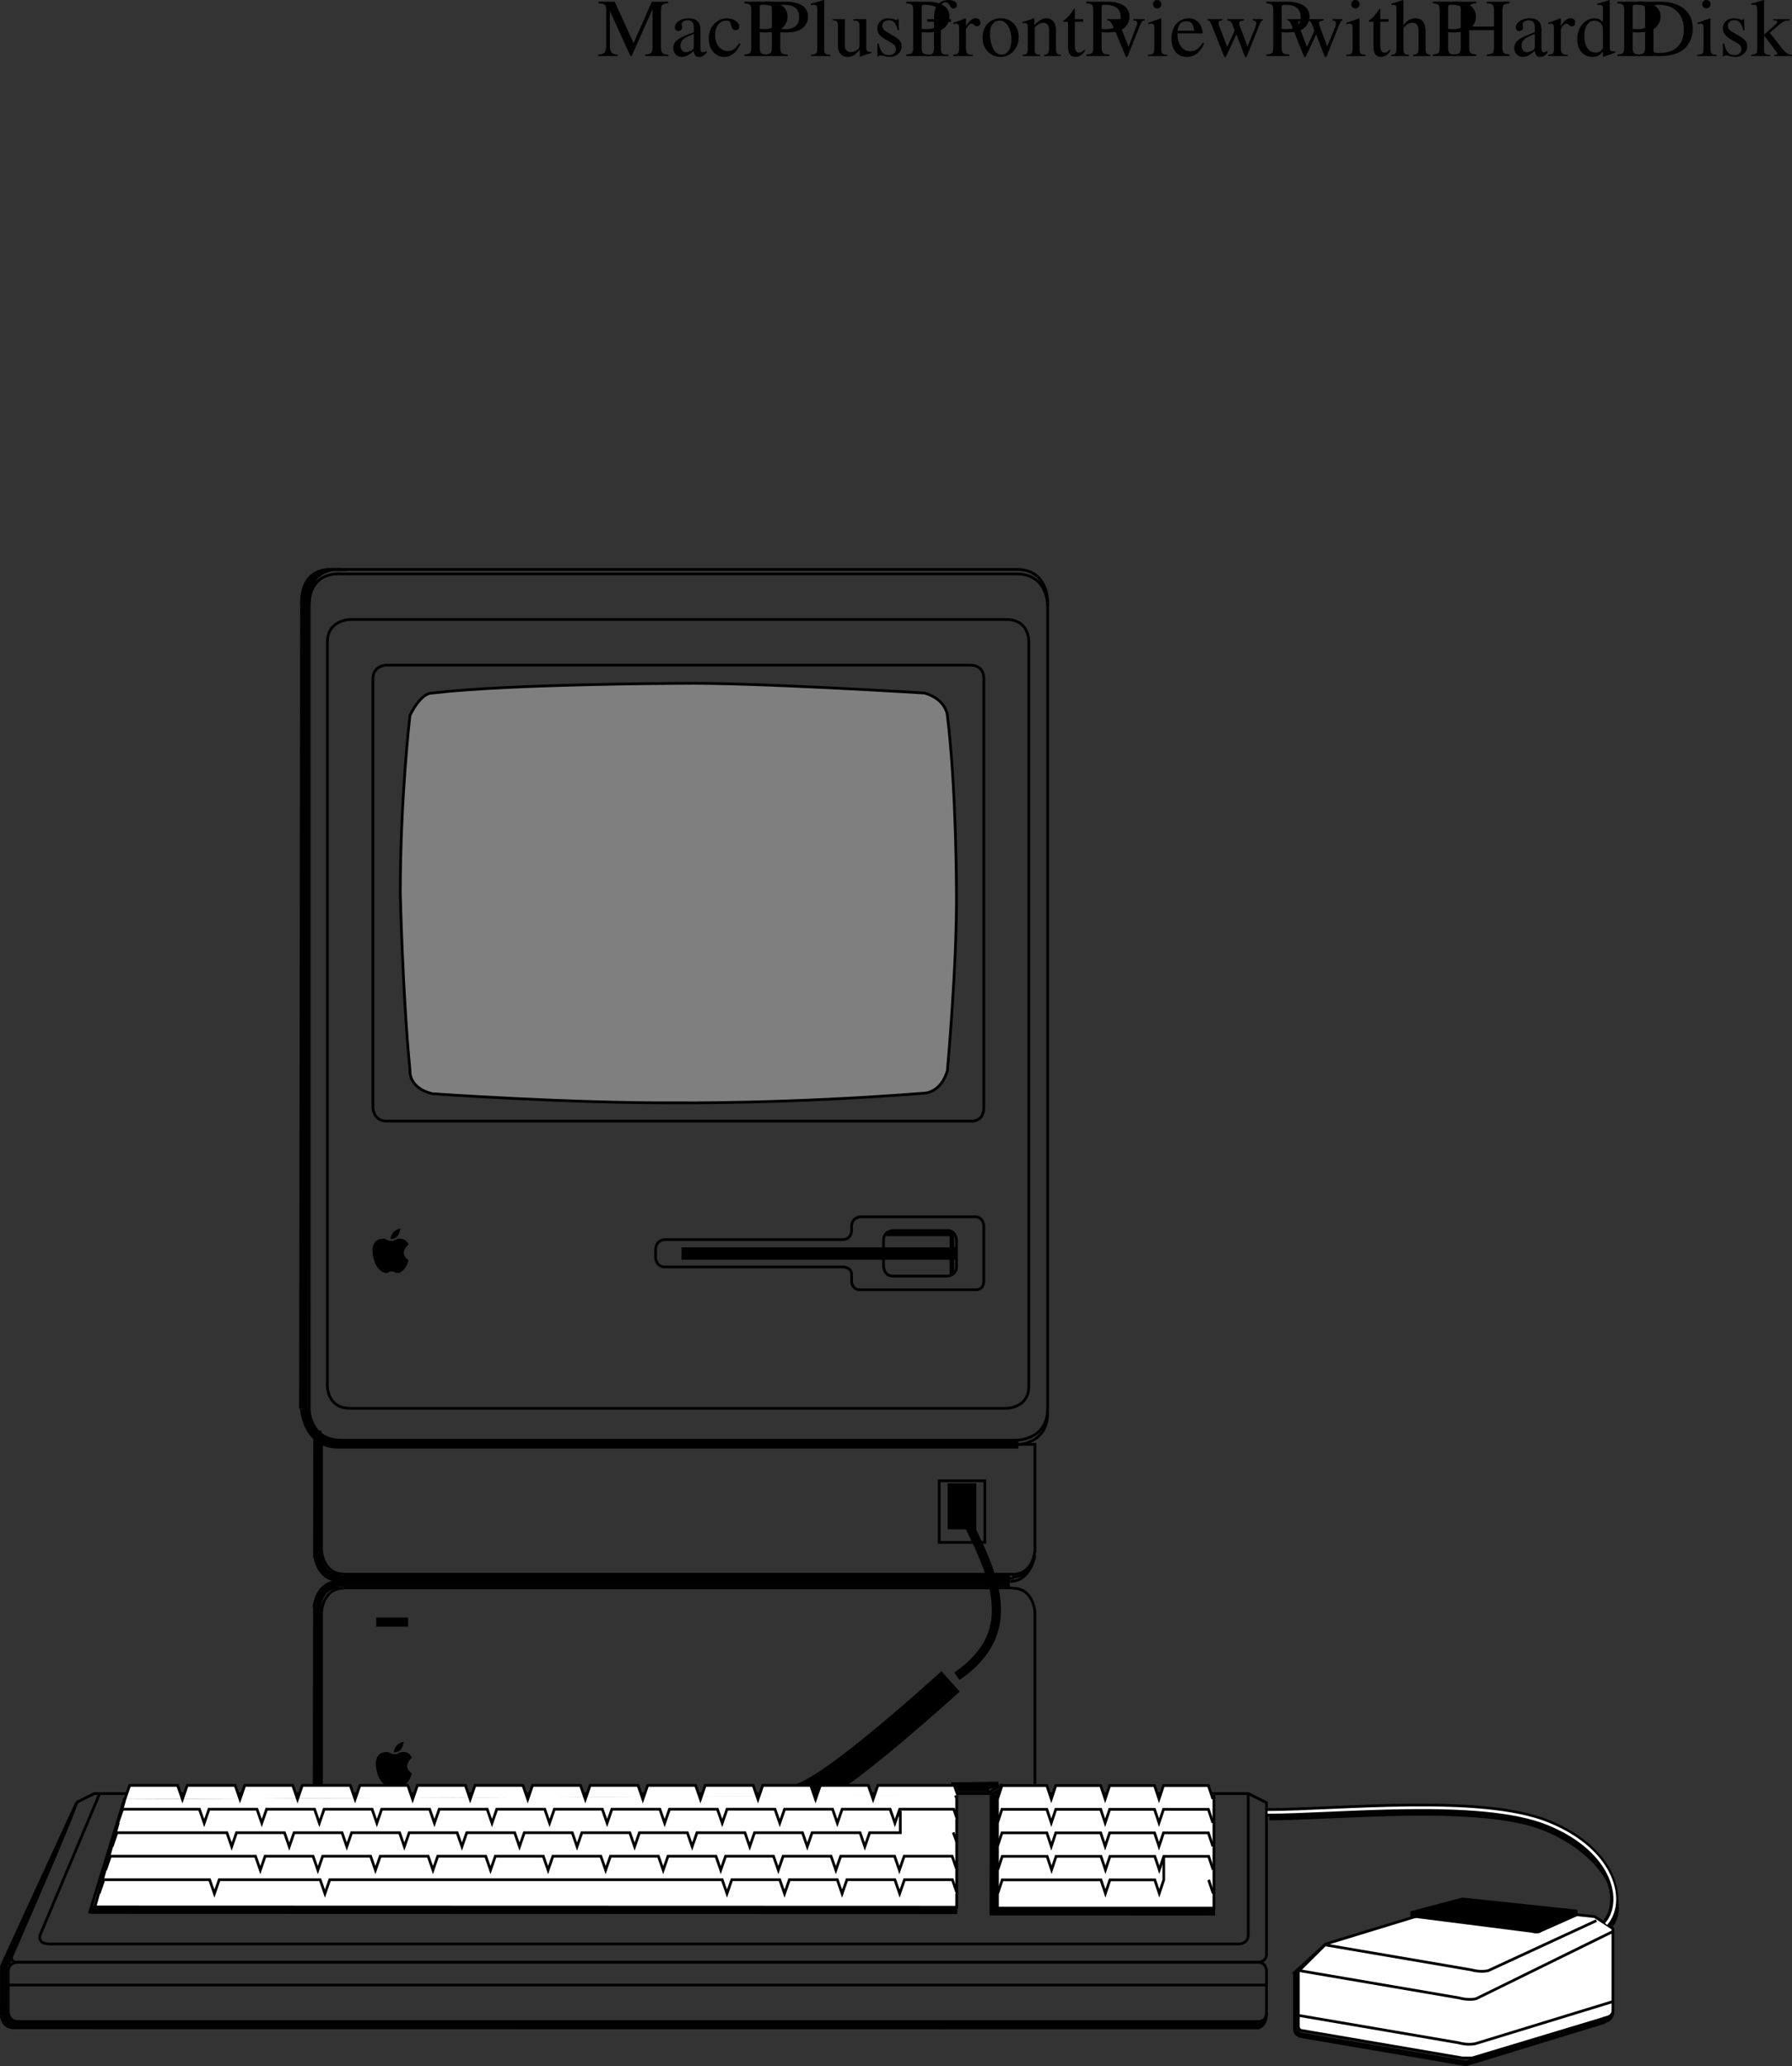 <svg xmlns="http://www.w3.org/2000/svg" xmlns:xlink="http://www.w3.org/1999/xlink" width="393.087" height="453.214"><rect width="100%" height="100%" fill="#333333" stroke="none"/><defs><path id="a" d="M15.531-11.922h-3.578L7.97-2.828l-4.157-9.094H.25v.344c1.484.078 1.672.281 1.719 1.625v7.312C1.922-.734 1.687-.437.219-.344V0h4.234v-.344C3.063-.406 2.797-.797 2.75-2.64v-7.265L7.266 0h.265l4.594-10.313v8.157C12.109-.625 11.922-.437 10.5-.344V0h5.031v-.344C14.234-.406 14-.672 13.97-1.969v-7.984c.031-1.297.25-1.531 1.562-1.625zm0 0"/><path id="b" d="M7.953-1.188c-.297.25-.516.344-.797.344-.406 0-.531-.25-.531-1.047v-3.515c0-.938-.094-1.453-.36-1.89-.39-.641-1.171-.985-2.234-.985-1.687 0-3.015.89-3.015 2.015a.77.77 0 0 0 .765.782c.438 0 .813-.36.813-.766 0-.063-.016-.156-.031-.281A1.631 1.631 0 0 1 2.5-6.97c0-.484.578-.875 1.297-.875.89 0 1.375.516 1.375 1.485v1.109C2.406-4.156 2.094-4 1.312-3.312c-.39.359-.64.968-.64 1.562 0 1.14.781 1.938 1.89 1.938.782 0 1.532-.391 2.626-1.329.093.954.406 1.329 1.156 1.329.61 0 .984-.22 1.61-.907zm-2.781-1.03c0 .546-.094.75-.469.952-.453.25-.937.407-1.312.407-.641 0-1.141-.61-1.141-1.391v-.078c.016-1.078.813-1.766 2.922-2.5zm0 0"/><path id="c" d="M7.156-2.813c-.86 1.266-1.5 1.704-2.531 1.704-1.656 0-2.781-1.454-2.781-3.516 0-1.875.984-3.14 2.437-3.14.657 0 .89.187 1.063.874l.11.391c.14.531.468.828.859.828.468 0 .843-.344.843-.75 0-1.016-1.25-1.86-2.765-1.86-.875 0-1.797.36-2.532 1.016C.953-6.484.453-5.25.453-3.812c0 2.312 1.422 4 3.422 4 .813 0 1.531-.297 2.172-.86.484-.406.828-.906 1.375-1.969zm0 0"/><path id="d" d="M.281-11.578c1.344.14 1.5.312 1.516 1.625v7.797C1.78-.625 1.657-.47.28-.344V0h5.047v-.344C3.906-.375 3.656-.625 3.641-1.969v-3.265c.468.03.765.046 1.234.046 1.422 0 2.375-.171 3.156-.609a3.229 3.229 0 0 0 1.719-2.86c0-.75-.25-1.437-.734-1.968-.72-.781-2.282-1.297-3.97-1.297H.282Zm3.36.937c0-.484.125-.609.609-.609 2.422 0 3.547.844 3.547 2.703 0 1.75-1.063 2.64-3.14 2.64-.36 0-.61-.015-1.016-.046zm0 0"/><path id="e" d="M.375 0h4.25v-.266C3.485-.328 3.297-.5 3.281-1.516v-10.75l-.078-.03a36.38 36.38 0 0 1-2.86.796v.281h.11c.188-.015.406-.031.563-.031.562 0 .75.25.75 1.094v8.594C1.75-.595 1.5-.345.375-.266Zm0 0"/><path id="f" d="M8.625-.906h-.094c-.875-.031-1-.172-1.031-1.016v-6.172H4.656v.297C5.781-7.734 6-7.563 6-6.657v4.22c0 .515-.094.765-.344.968-.484.39-1.047.61-1.593.61-.704 0-1.266-.61-1.266-1.375v-5.86H.157v.25c.859.032 1.109.282 1.124 1.14v4.548c0 1.422.86 2.344 2.172 2.344a2.71 2.71 0 0 0 1.86-.782l.765-.781v1.5l.078.031c.907-.36 1.547-.547 2.469-.797Zm0 0"/><path id="g" d="m5.672-5.656-.078-2.469h-.188c-.093.156-.187.203-.297.203-.109 0-.28-.031-.484-.125a3.863 3.863 0 0 0-1.266-.234c-1.421 0-2.437.937-2.437 2.234 0 1 .578 1.734 2.11 2.594l1.03.594C4.704-2.5 5-2.063 5-1.516 5-.719 4.422-.219 3.516-.219c-1.25 0-1.875-.687-2.297-2.515H.937V.078h.235c.125-.187.203-.219.406-.219S2-.109 2.406 0c.485.11.953.188 1.313.188 1.406 0 2.547-1.047 2.547-2.313 0-.906-.438-1.5-1.516-2.14L2.812-5.423c-.515-.297-.78-.734-.78-1.219 0-.734.562-1.218 1.39-1.218 1.031 0 1.562.593 1.984 2.203zm0 0"/><path id="h" d="M5.563-8.094h-2.22v-2.094c0-1.062.345-1.609 1.032-1.609.39 0 .625.188.953.703.281.469.5.656.813.656.421 0 .75-.328.75-.734 0-.656-.782-1.125-1.875-1.125-1.125 0-2.063.485-2.532 1.297-.468.813-.609 1.453-.625 2.906H.375v.563h1.484v5.656C1.813-.515 1.641-.328.36-.265V0h4.688v-.266C3.564-.328 3.36-.516 3.36-1.875v-5.656h2.204Zm0 0"/><path id="i" d="M.094 0h4.312v-.266C3.203-.312 2.922-.562 2.875-1.625v-4.047c0-.578.766-1.469 1.266-1.469.109 0 .265.079.468.266.266.266.485.36.72.36.437 0 .702-.313.702-.813 0-.594-.375-.953-.984-.953-.766 0-1.266.39-2.172 1.687V-8.25l-.078-.031c-1.016.39-1.656.656-2.672.969v.296c.25-.062.422-.078.625-.078.453 0 .625.297.625 1.078v4.5C1.328-.578 1.219-.469.094-.266zm0 0"/><path id="j" d="M4.5-8.281C2.14-8.281.516-6.547.516-4.062c0 2.437 1.687 4.25 3.953 4.25 2.265 0 3.984-1.891 3.984-4.407 0-2.375-1.656-4.062-3.953-4.062zm-.234.5c1.515 0 2.578 1.734 2.578 4.203 0 2.047-.813 3.25-2.157 3.25-.703 0-1.375-.422-1.75-1.14-.5-.938-.796-2.204-.796-3.485 0-1.703.828-2.828 2.125-2.828zm0 0"/><path id="k" d="M.328 0h3.813v-.266c-.907-.062-1.188-.296-1.188-.937v-5.063c.86-.812 1.266-1.03 1.86-1.03.875 0 1.312.562 1.312 1.75v3.765C6.078-.61 5.875-.328 4.985-.266V0h3.75v-.266c-.891-.093-1.079-.312-1.11-1.187v-4.125c0-1.688-.781-2.703-2.11-2.703-.827 0-1.39.312-2.624 1.453V-8.25l-.125-.031a28.47 28.47 0 0 1-2.485.812v.313c.125-.063.297-.078.5-.078.5 0 .656.265.656 1.156v4.453C1.423-.562 1.22-.328.329-.265zm0 0"/><path id="l" d="M4.594-8.094H2.766v-2.094c0-.187-.032-.234-.125-.234C1.609-8.906 1.062-8.297.547-7.984c-.203.125-.313.218-.313.328 0 .062.016.093.078.125h.954v5.422c0 1.515.53 2.296 1.593 2.296.891 0 1.563-.437 2.157-1.375L4.78-1.39c-.39.47-.672.641-1.078.641-.656 0-.937-.484-.937-1.625V-7.53h1.828Zm0 0"/><path id="m" d="M8.594-8.094H6.078v.266c.578.047.86.234.86.578 0 .172-.047.36-.11.531L5.047-2.047l-1.844-4.61c-.11-.25-.156-.5-.156-.671 0-.328.187-.453.828-.5v-.266H.344v.266c.687.031.812.219 1.64 2.062L4.141-.594c.03.11.093.235.14.375.063.14.11.266.172.36a.162.162 0 0 0 .156.109c.11 0 .235-.234.5-.89l2.313-5.782c.516-1.234.625-1.36 1.172-1.406Zm0 0"/><path id="n" d="M.281 0h4.266v-.266c-1.188-.093-1.313-.25-1.328-1.578v-6.375l-.063-.062-2.797.984v.281L.5-7.03c.219-.047.438-.063.61-.063.437 0 .593.297.593 1.078v4.172C1.672-.5 1.516-.328.281-.266Zm2.016-12.297c-.485 0-.89.422-.89.922 0 .516.39.922.89.922.547 0 .937-.406.937-.922a.917.917 0 0 0-.937-.922zm0 0"/><path id="o" d="M7.344-2.953c-.86 1.375-1.64 1.89-2.797 1.89-1.016 0-1.797-.515-2.313-1.546-.328-.688-.453-1.266-.484-2.375h5.547c-.156-1.172-.328-1.688-.781-2.266-.547-.656-1.375-1.031-2.297-1.031-.907 0-1.75.328-2.438.937C.938-6.609.453-5.328.453-3.859.453-1.375 1.75.187 3.813.187c1.718 0 3.062-1.062 3.812-3.015ZM1.78-5.563c.203-1.406.813-2.062 1.907-2.062 1.093 0 1.53.5 1.765 2.063zm0 0"/><path id="p" d="M10.281-8.094v.266c.61.125.781.25.781.562 0 .266-.093.704-.296 1.188L9.14-2.094 7.625-6.125c-.297-.828-.297-.828-.297-1.063 0-.39.203-.515 1.047-.64v-.266H4.719v.266c.656.062.875.281 1.234 1.234.094.25.25.703.36 1.016L4.688-2 2.89-6.703a1.587 1.587 0 0 1-.094-.531c0-.375.187-.532.828-.594v-.266H.375v.266c.422.031.563.219.953 1.125L3.766-.547c.218.563.359.797.468.797.079 0 .235-.219.454-.703l2.015-4.313 1.625 4.25c.281.672.313.766.438.766s.218-.156.5-.875l2.484-6.234c.328-.75.375-.844.734-.97v-.265Zm0 0"/><path id="q" d="M8.766-.266c-.97-.171-1.063-.296-1.079-1.578v-3.578c0-1.89-.734-2.86-2.218-2.86-1.063 0-1.813.438-2.64 1.516v-5.468l-.095-.063c-.625.219-1.078.36-2.062.656l-.485.141v.281c.063-.015.094-.015.204-.015.78 0 .921.14.921.921v8.47C1.282-.548 1.188-.392.157-.267V0h3.89v-.266C3-.359 2.86-.562 2.829-1.844v-4.328c.75-.828 1.297-1.14 2.016-1.14.875 0 1.328.656 1.328 1.906v3.562C6.14-.562 5.969-.359 4.953-.266V0h3.813zm0 0"/><path id="r" d="M.344 0h5v-.344C4-.454 3.78-.672 3.766-1.969v-3.703h5.453v3.516C9.203-.625 9.03-.437 7.625-.344V0h5.016v-.344c-1.36-.11-1.579-.328-1.594-1.625v-7.984c.016-1.313.203-1.5 1.594-1.625v-.344H7.625v.344c1.39.11 1.578.297 1.594 1.625v3.484H3.766v-3.484c.015-1.313.187-1.5 1.578-1.625v-.344h-5v.344c1.39.11 1.562.297 1.578 1.625v7.797C1.906-.625 1.75-.437.344-.344Zm0 0"/><path id="s" d="M8.844-1.047c-.235.016-.344.016-.422.016-.625 0-.797-.188-.797-1.016v-10.219l-.078-.03c-.844.296-1.469.483-2.656.796v.281c.156-.015.234-.015.406-.015.656 0 .828.187.828.921V-7.5c-.688-.578-1.172-.781-1.89-.781-2.079 0-3.75 2.031-3.75 4.594C.484-1.392 1.812.187 3.812.187c1.015 0 1.703-.374 2.312-1.218V.125l.063.063L8.844-.75Zm-2.719-.797c0 .14-.125.344-.313.547-.296.36-.765.547-1.296.547C3-.75 2.03-2.203 2.03-4.422c0-2.016.89-3.36 2.25-3.36.969 0 1.844.845 1.844 1.813zm0 0"/><path id="t" d="M.281 0h5.125C7.484 0 9.375-.594 10.5-1.61c1.156-1.046 1.828-2.656 1.828-4.406 0-1.609-.515-3.015-1.531-4.015-1.219-1.235-3.188-1.89-5.656-1.89H.28v.343c1.422.125 1.578.281 1.594 1.625v7.984C1.859-.64 1.641-.437.281-.344zm3.422-10.547c0-.562.188-.703.938-.703 1.562 0 2.718.281 3.578.906 1.406.969 2.156 2.516 2.156 4.453 0 2.125-.75 3.641-2.203 4.485-.922.531-1.969.734-3.531.734-.72 0-.938-.156-.938-.734zm0 0"/><path id="u" d="M.125 0h4.219v-.266l-.36-.015c-.765-.063-.984-.266-1-.922v-3.313l2.532 3.36c.062.093.125.187.171.234.141.188.204.297.204.375 0 .172-.172.281-.375.281h-.344V0h3.922v-.266c-.797-.062-1.36-.406-2.11-1.312l-2.75-3.5.516-.484C7-7.579 7.484-7.86 8.64-7.829v-.266H4.97v.25c.703.016.906.078.906.313 0 .172-.172.406-.422.64l-2.47 2.189v-7.563l-.062-.03c-.703.218-1.235.374-2.25.655l-.547.141v.281c.234-.015.39-.031.578-.031.61 0 .766.234.766 1.094v8.687c-.016.953-.063 1-1.344 1.203zm0 0"/></defs><path fill="#fff" stroke="#000" stroke-miterlimit="10" stroke-width="6" d="M208.521 368.797c-10 9-27.125 23.875-33.125 25.375"/><path fill="none" stroke="#000" stroke-miterlimit="10" d="M278.431 398.766c14.489 0 46.332-3.426 60.344 2.273 14.012 5.703 18.445 16.965 14.406 21.477"/><path fill="none" stroke="#000" stroke-miterlimit="10" stroke-width="1.8" d="M277.931 397.516c15.25 0 46.75-3.5 61.5 2.5s17 17.25 12.75 22"/><path stroke="#000" stroke-miterlimit="10" stroke-width=".6" d="m290.806 426.39-7.187 6.563"/><path fill="none" stroke="#000" stroke-miterlimit="10" stroke-width=".6" d="M74.806 124.89h148c7.125-.124 7 7 7 7v177c0 7.126-7 7-7 7h-148c-7 0-7-7-7-7v-177c.063-7.874 7-7 7-7zm0 0"/><path fill="none" stroke="#000" stroke-miterlimit="10" stroke-width=".6" d="M76.806 135.89h144c5.125 0 4.875 5 4.875 5v163.126c0 4.875-4.875 4.875-4.875 4.875h-144c-5.125 0-5-5-5-5v-163c0-5 5-5 5-5zm0 0"/><path fill="none" stroke="#000" stroke-miterlimit="10" stroke-width=".6" d="M84.806 145.89h128c3.25 0 3 3 3 3v94c0 3.376-2.875 3-2.875 3H84.806c-3 0-3-3-3-3v-94c0-3 3-3 3-3zm0 0"/><path fill="#7f7f7f" d="M87.806 195.89c0-21 2.125-39 2.125-39 2.625-5.25 4.875-4.874 4.875-4.874 16.75-2 54.125-2.125 54.125-2.125 16-.25 53.875 2.125 53.875 2.125 4.75 1.375 5 4.875 5 4.875 2 16.125 2 39 2 39 .125 15.75-2 39-2 39-1.5 4.875-5 4.875-5 4.875-30 2.375-54 2.125-54 2.125-24 .125-54-2-54-2-5.328-1.332-4.875-5.125-4.875-5.125-1.625-16.75-2.125-38.875-2.125-38.875"/><path fill="none" stroke="#000" stroke-miterlimit="10" stroke-width=".6" d="M87.806 195.89c0-21 2.125-39 2.125-39 2.625-5.25 4.875-4.874 4.875-4.874 16.75-2 54.125-2.125 54.125-2.125 16-.25 53.875 2.125 53.875 2.125 4.75 1.375 5 4.875 5 4.875 2 16.125 2 39 2 39 .125 15.75-2 39-2 39-1.5 4.875-5 4.875-5 4.875-30 2.375-54 2.125-54 2.125-24 .125-54-2-54-2-5.328-1.332-4.875-5.125-4.875-5.125-1.625-16.75-2.125-38.875-2.125-38.875zm0 0"/><path d="M85.658 271.762c.164-2.004 2.172-2.301 2.172-2.301-.328 2.562-2.172 2.3-2.172 2.3"/><path d="M84.08 271.7c-2.7 0-2.375 2.843-2.368 2.913.395 4.301 2.829 4.582 2.829 4.582 1.214 0 .328-.328 1.578-.328.527 0 .23.328 1.383.328 0 0 1.511-.383 2.105-2.82 0 0-2.305-1.355 0-3.39 0 0-.398-1.376-1.977-1.286-1.214.067-.722.473-1.707.473-1.152 0-.988-.473-1.843-.473"/><path fill="none" stroke="#000" stroke-miterlimit="10" stroke-width=".6" d="M145.806 271.89h39c2 0 2-2 2-2v-1c.125-2 2-2 2-2h25c2 0 2 2 2 2v12c0 2.25-1.875 2-1.875 2h-25.25c-1.875 0-1.875-1.874-1.875-1.874v-1.25c.125-1.875-1.875-1.875-1.875-1.875h-39.125c-1.875 0-2-2-2-2v-1.875c.125-2.125 2-2.125 2-2.125zm0 0"/><path fill="none" stroke="#000" stroke-miterlimit="10" stroke-width=".6" d="M149.806 273.89h44v-2c.125-1.874 2-2 2-2h12c1.875 0 2 2 2 2v6c0 1.876-2 2-2 2h-12c-1.875 0-2-2.124-2-2.124v-1.875h-44zm0 0"/><path d="M149.806 273.89h59.875v2.126h-59.875v-2.125"/><path fill="none" stroke="#000" stroke-miterlimit="10" stroke-width=".6" d="M149.806 273.89h59.875v2.126h-59.875zm124 119.5 4 2v33c.125 2.126-2 2-2 2H3.931c-2.25 0-1.125-2-1.125-2l14.125-33.124 3.75-1.875zm0 0"/><path fill="none" stroke="#000" stroke-miterlimit="10" stroke-width=".6" d="M3.931 430.39h271.875c2.125 0 2 2 2 2v9c0 2.126-1.75 2-1.75 2H3.931c-2 0-2.125-2-2.125-2v-9c0-2 2.125-2 2.125-2zm-2.125 5h276m-4-42v31c0 2-2 2-2 2H10.931c-2.875 0-2.125-2-2.125-2l13-30.874"/><path fill="#fff" d="M284.806 432.39v12c0 1 .875 1 .875 1l35.125 6h2.125l29.875-9c1 0 1-1 1-1v-18.374l-4-2.625-29.125-3.125-29.875 9.125-6 6"/><path fill="none" stroke="#000" stroke-miterlimit="10" stroke-width=".6" d="M284.806 432.39v12c0 1 .875 1 .875 1l35.125 6h2.125l29.875-9c1 0 1-1 1-1v-18.374l-4-2.625-29.125-3.125-29.875 9.125zm0 0"/><path fill="#fff" stroke="#000" stroke-miterlimit="10" stroke-width=".6" d="m284.869 432.203 35.125 6c2.25.625 3.812.188 3.812.188l30-14.75"/><path fill="#fff" stroke="#000" stroke-miterlimit="10" stroke-width=".6" d="m290.853 426.613 31.797 5.434c2.25.625 3.813.187 3.813.187l23.718-10.968m-65.406 20.781 35.125 6c2.25.625 3.813.187 3.813.187l30.093-9.218"/><path d="m309.681 420.266 26.317 3.34c1.433.41 1.933-.09 1.933-.09l7.875-3.5-.125-.875-24.875-2.625-11.125 2.937v.813"/><path fill="none" stroke="#000" stroke-miterlimit="10" stroke-width=".6" d="m309.681 420.266 26.317 3.34c1.433.41 1.933-.09 1.933-.09l7.875-3.5-.125-.875-24.875-2.625-11.125 2.937zm0 0"/><path fill="none" stroke="#000" stroke-miterlimit="10" stroke-width="1.2" d="M284.244 432.64v12.688"/><path fill="#fff" stroke="#000" stroke-miterlimit="10" stroke-width="1.2" d="M284.306 445.328c0 .688.875 1 .875 1m-.25 0 36.688 6.25m-.25.062 30.625-9.374"/><path stroke="#000" stroke-miterlimit="10" stroke-width=".6" d="M351.681 442.703c2-.25 2.125-1.5 2.125-1.5s0 1.938-1.875 2.25m-61.125-17.063-6.562 6.438m-216.438-300.5c0-8.75 5.813-7.375 5.813-7.375h-.063s-7.437-1.375-7.437 7.375"/><path fill="none" stroke="#000" stroke-miterlimit="10" stroke-width="1.8" d="M66.712 308.984s.47 7.844 7.47 7.844h149.187m52.562 127.375-272.906-.031m0 0c-2 0-2.125-2-2.125-2m0 0 .031-11.156"/><path stroke="#000" stroke-miterlimit="10" stroke-width=".6" d="M275.869 444.828s1.937-.187 1.937-3.219c0 2.125-1.781 2-1.781 2"/><path fill="#fff" stroke="#000" stroke-miterlimit="10" stroke-width=".6" d="m219.806 391.39-3.125 1.938"/><path fill="none" stroke="#000" stroke-miterlimit="10" stroke-width="1.8" d="m66.521 308.984.223-176.906"/><path fill="none" stroke="#fff" stroke-miterlimit="10" stroke-width=".6" d="M278.056 397.516c15.25 0 46.75-3.5 61.5 2.5s17 17.25 12.75 22"/><path fill="none" stroke="#000" stroke-miterlimit="10" d="M194.431 270.64h14.375v8.876"/><g transform="translate(-9.479 -2.203)"><use xlink:href="#a" width="100%" height="100%" x="140.5" y="14.5"/><use xlink:href="#b" width="100%" height="100%" x="156.502" y="14.5"/><use xlink:href="#c" width="100%" height="100%" x="164.494" y="14.5"/><use xlink:href="#d" width="100%" height="100%" x="172.486" y="14.5"/><use xlink:href="#d" width="100%" height="100%" x="176.986" y="14.5"/><use xlink:href="#e" width="100%" height="100%" x="186.994" y="14.5"/><use xlink:href="#f" width="100%" height="100%" x="191.998" y="14.5"/><use xlink:href="#g" width="100%" height="100%" x="200.998" y="14.5"/><use xlink:href="#d" width="100%" height="100%" x="208" y="14.5"/><use xlink:href="#h" width="100%" height="100%" x="212.5" y="14.5"/><use xlink:href="#i" width="100%" height="100%" x="218.494" y="14.5"/><use xlink:href="#j" width="100%" height="100%" x="224.488" y="14.5"/><use xlink:href="#k" width="100%" height="100%" x="233.488" y="14.5"/><use xlink:href="#l" width="100%" height="100%" x="242.488" y="14.5"/><use xlink:href="#d" width="100%" height="100%" x="247.492" y="14.5"/><use xlink:href="#m" width="100%" height="100%" x="251.992" y="14.5"/><use xlink:href="#n" width="100%" height="100%" x="260.992" y="14.5"/><use xlink:href="#o" width="100%" height="100%" x="265.996" y="14.5"/><use xlink:href="#p" width="100%" height="100%" x="273.988" y="14.5"/><use xlink:href="#d" width="100%" height="100%" x="286.984" y="14.5"/><use xlink:href="#p" width="100%" height="100%" x="291.484" y="14.5"/><use xlink:href="#n" width="100%" height="100%" x="304.48" y="14.5"/><use xlink:href="#l" width="100%" height="100%" x="309.484" y="14.5"/><use xlink:href="#q" width="100%" height="100%" x="314.488" y="14.5"/><use xlink:href="#d" width="100%" height="100%" x="323.488" y="14.5"/><use xlink:href="#r" width="100%" height="100%" x="327.988" y="14.5"/><use xlink:href="#b" width="100%" height="100%" x="340.984" y="14.5"/><use xlink:href="#i" width="100%" height="100%" x="348.976" y="14.5"/><use xlink:href="#s" width="100%" height="100%" x="354.97" y="14.5"/><use xlink:href="#d" width="100%" height="100%" x="363.97" y="14.5"/><use xlink:href="#t" width="100%" height="100%" x="368.47" y="14.5"/><use xlink:href="#n" width="100%" height="100%" x="381.466" y="14.5"/><use xlink:href="#g" width="100%" height="100%" x="386.47" y="14.5"/><use xlink:href="#u" width="100%" height="100%" x="393.472" y="14.5"/></g><path fill="none" stroke="#000" stroke-miterlimit="10" stroke-width=".6" d="M229.806 309.89c0 7.126-7 7-7 7m-148 0c-7 0-7-7-7-7v-177c.063-7.874 7-7 7-7h148c7.125-.124 7 7 7 7M75.4 345.297h147.121"/><path fill="none" stroke="#000" stroke-miterlimit="10" stroke-width=".6" d="M227.021 340.422v-23.625h-156.5v23.875m0 12.5v38.375m156.5-.25v-37.875m-4.875-5.125H75.396"/><path fill="none" stroke="#000" stroke-miterlimit="10" stroke-width=".6" d="M70.545 340.145s.308 5.097 4.855 5.097m-4.855 8.208s.308-5.098 4.855-5.098m151.594 5.098s-.305-5.098-4.852-5.098m4.852-8.145s-.305 5.098-4.852 5.098m-6.121-7.008v-13.5h-10v13.5zm0 0"/><path d="M213.873 335.14v-9.5h-5.703v9.5h5.703"/><path fill="none" stroke="#000" stroke-miterlimit="10" stroke-width=".6" d="M213.873 335.14v-9.5h-5.703v9.5zm0 0"/><path fill="none" stroke="#000" stroke-miterlimit="10" stroke-width="1.8" d="m69.521 391.516.055-39.157m.008-10.812.039-27.75"/><path fill="none" stroke="#000" stroke-miterlimit="10" stroke-width="2.5" d="M74.021 346.797h147.5"/><path fill="none" stroke="#000" stroke-miterlimit="10" stroke-width="1.8" d="M69.607 340.953s.305 5.102 4.855 5.102m-4.98 6.519s.305-5.097 4.855-5.097"/><path fill="none" stroke="#000" stroke-miterlimit="10" stroke-width=".6" d="M226.869 340.832s-.305 5.098-4.852 5.098"/><path fill="none" stroke="#000" stroke-miterlimit="10" stroke-width=".6" d="M227.002 341.2s-.872 5.66-5.418 5.66m-.563-.688h1.375"/><path fill="none" stroke="#000" stroke-miterlimit="10" stroke-width="1.5" d="m208.646 391.672 10.375-.125m-10 .75h8"/><path d="M86.388 384.348c.164-2.004 2.172-2.301 2.172-2.301-.328 2.566-2.172 2.3-2.172 2.3"/><path d="M84.81 384.285c-2.695 0-2.375 2.848-2.367 2.914.394 4.305 2.828 4.582 2.828 4.582 1.219 0 .328-.328 1.578-.328.528 0 .23.328 1.383.328 0 0 1.512-.383 2.105-2.82 0 0-2.304-1.356 0-3.387 0 0-.398-1.375-1.972-1.289-1.219.067-.727.477-1.711.477-1.152 0-.988-.477-1.844-.477m4.711-27.488v-2h-7v2h7"/><path fill="none" stroke="#000" stroke-miterlimit="10" stroke-width="2" d="M211.021 331.547c7 13.75 13.234 26.223-1.125 36.125"/><path fill="#fff" stroke="#000" stroke-miterlimit="10" stroke-width="1.789" d="m266.525 419.254-48.563-.031"/><path fill="#fff" stroke="#000" stroke-miterlimit="10" stroke-width=".596" d="M266.279 393.652v24.856h-47.477v-24.73"/><path fill="#fff" stroke="#000" stroke-miterlimit="10" stroke-width="1.789" d="m217.963 420.121.03-26.41"/><path fill="#fff" stroke="#000" stroke-miterlimit="10" stroke-width=".596" d="m220.666 391.66-3.106 1.93"/><path fill="#fff" stroke="#000" stroke-miterlimit="10" stroke-width="1.789" d="m209.978 418.941-190.031-.058"/><path fill="#fff" stroke="#000" stroke-miterlimit="10" stroke-width=".596" d="m19.576 419.688 7.75-25.231m182.582.188-.301-.872m.246-.121v24.668l-189.035-.058 6.57-23.617"/><path fill="#fff" stroke="#000" stroke-miterlimit="10" stroke-width=".596" d="m210.084 393.758-.747-2.156h-16.769l-1.05 3.043-1.052-3.043h-10.523l-1.05 3.043-1.052-3.043h-10.523l-1.05 3.043-1.056-3.043h-10.519l-1.05 3.043-1.056-3.043h-10.519l-1.055 3.043-1.05-3.043h-10.52l-1.05 3.043-1.056-3.043h-10.519l-1.055 3.043-1.05-3.043h-10.52l-1.055 3.043-1.05-3.043H91.563l-1.05 3.043-1.052-3.043H78.94l-1.05 3.043-1.052-3.043H66.314l-1.05 3.043-1.052-3.043H53.69l-1.05 3.043-1.055-3.043h-10.52l-1.05 3.043-1.052-3.043H28.44l-1.05 3.043m181.71 7.273.796 2.156m.016 6.106-1.051-3.04h-10.523l-1.055 3.04-1.047-3.04h-11.828l-1.055 3.04-1.05-3.04h-10.52l-1.051 3.04-1.055-3.04h-10.52l-1.054 3.04-1.05-3.04h-10.524l-1.047 3.04-1.055-3.04h-10.52l-1.054 3.04-1.05-3.04h-10.524l-1.05 3.04-1.052-3.04h-10.52l-1.054 3.04-1.055-3.04h-10.52l-1.05 3.04-1.05-3.04H83.403l-1.05 3.04-1.056-3.04h-10.52l-1.05 3.04-1.055-3.04h-10.52l-1.05 3.04-1.055-3.04H24.212l-1.05 3.04m186.808 5.156-1.05-3.04H198.4l-1.055 3.04-1.05-3.04h-10.52l-1.055 3.04-1.05-3.04h-10.52l-1.055 3.04-1.054-3.04h-10.52l-1.05 3.04-1.051-3.04H72.334l-1.055 3.04-1.05-3.04H48.086l-1.054 3.04-1.051-3.04h-23.2l-1.05 3.04m188.228-16.359-.747-2.153h-11.859l-1.05 3.04-1.051-3.04h-10.524l-1.05 3.04-1.051-3.04h-10.524l-1.055 3.04-1.05-3.04h-10.52l-1.05 3.04-1.055-3.04h-10.52l-1.055 3.04-1.05-3.04h-10.52l-1.05 3.04-1.055-3.04h-10.52l-1.055 3.04-1.05-3.04h-10.524l-1.05 3.04-1.051-3.04h-10.52l-1.055 3.04-1.05-3.04h-10.52l-1.055 3.04-1.05-3.04H71.099l-1.05 3.04-1.051-3.04h-10.52l-1.055 3.04-1.054-3.04h-10.52l-1.05 3.04-1.055-3.04h-16.86l-1.05 3.04"/><path fill="none" stroke="#000" stroke-miterlimit="10" stroke-width=".596" d="m24.591 405.023 1.051-3.043h24.13l1.054 3.043 1.05-3.043H62.4l1.05 3.043 1.052-3.043h10.523l1.05 3.043 1.052-3.043H87.65l1.05 3.043 1.055-3.043h10.52l1.055 3.043 1.047-3.043H112.9l1.05 3.043 1.055-3.043h10.52l1.055 3.043 1.05-3.043h10.52l1.055 3.043 1.05-3.043h10.52l1.055 3.043 1.05-3.043h10.524l1.05 3.043 1.051-3.043h10.52l1.055 3.043 1.05-3.043h10.524l1.05 3.043 1.051-3.043h6.73v-4.789"/><path fill="#fff" stroke="#000" stroke-miterlimit="10" stroke-width=".596" d="m266.048 394.582-.984-2.95h-9.844l-.984 2.95-.984-2.95h-9.84l-.989 2.95-.98-2.95h-9.844l-.988 2.95-.98-2.95h-9.844l-.985 2.95m47.246 5.223-.984-2.953h-9.844l-.984 2.953-.984-2.953h-9.84l-.989 2.953-.98-2.953h-9.844l-.988 2.953-.98-2.953h-9.844l-.985 2.953m47.246 5.155-.984-2.952h-9.844l-.984 2.953-.984-2.953h-9.84l-.989 2.953-.98-2.953h-9.844l-.988 2.953-.98-2.953h-9.844l-.985 2.953m47.308 5.156-.983-2.953h-9.844l-.985 2.953-.984-2.953h-9.844l-.984 2.953-.984-2.953h-9.844l-.985 2.953-.98-2.953h-9.848l-.98 2.953m47.242 5.16-.984-2.953"/><path fill="none" stroke="#000" stroke-miterlimit="10" stroke-width=".596" d="m218.865 415.277.98-2.953h21.653l.984 2.953.984-2.953h9.844l.985 2.953.984-2.953v-5"/><path stroke="#000" stroke-miterlimit="10" stroke-width=".6" d="M.396 431.047 16.4 396.266c.121 1.03-14.656 34.75-14.656 34.75"/></svg>
